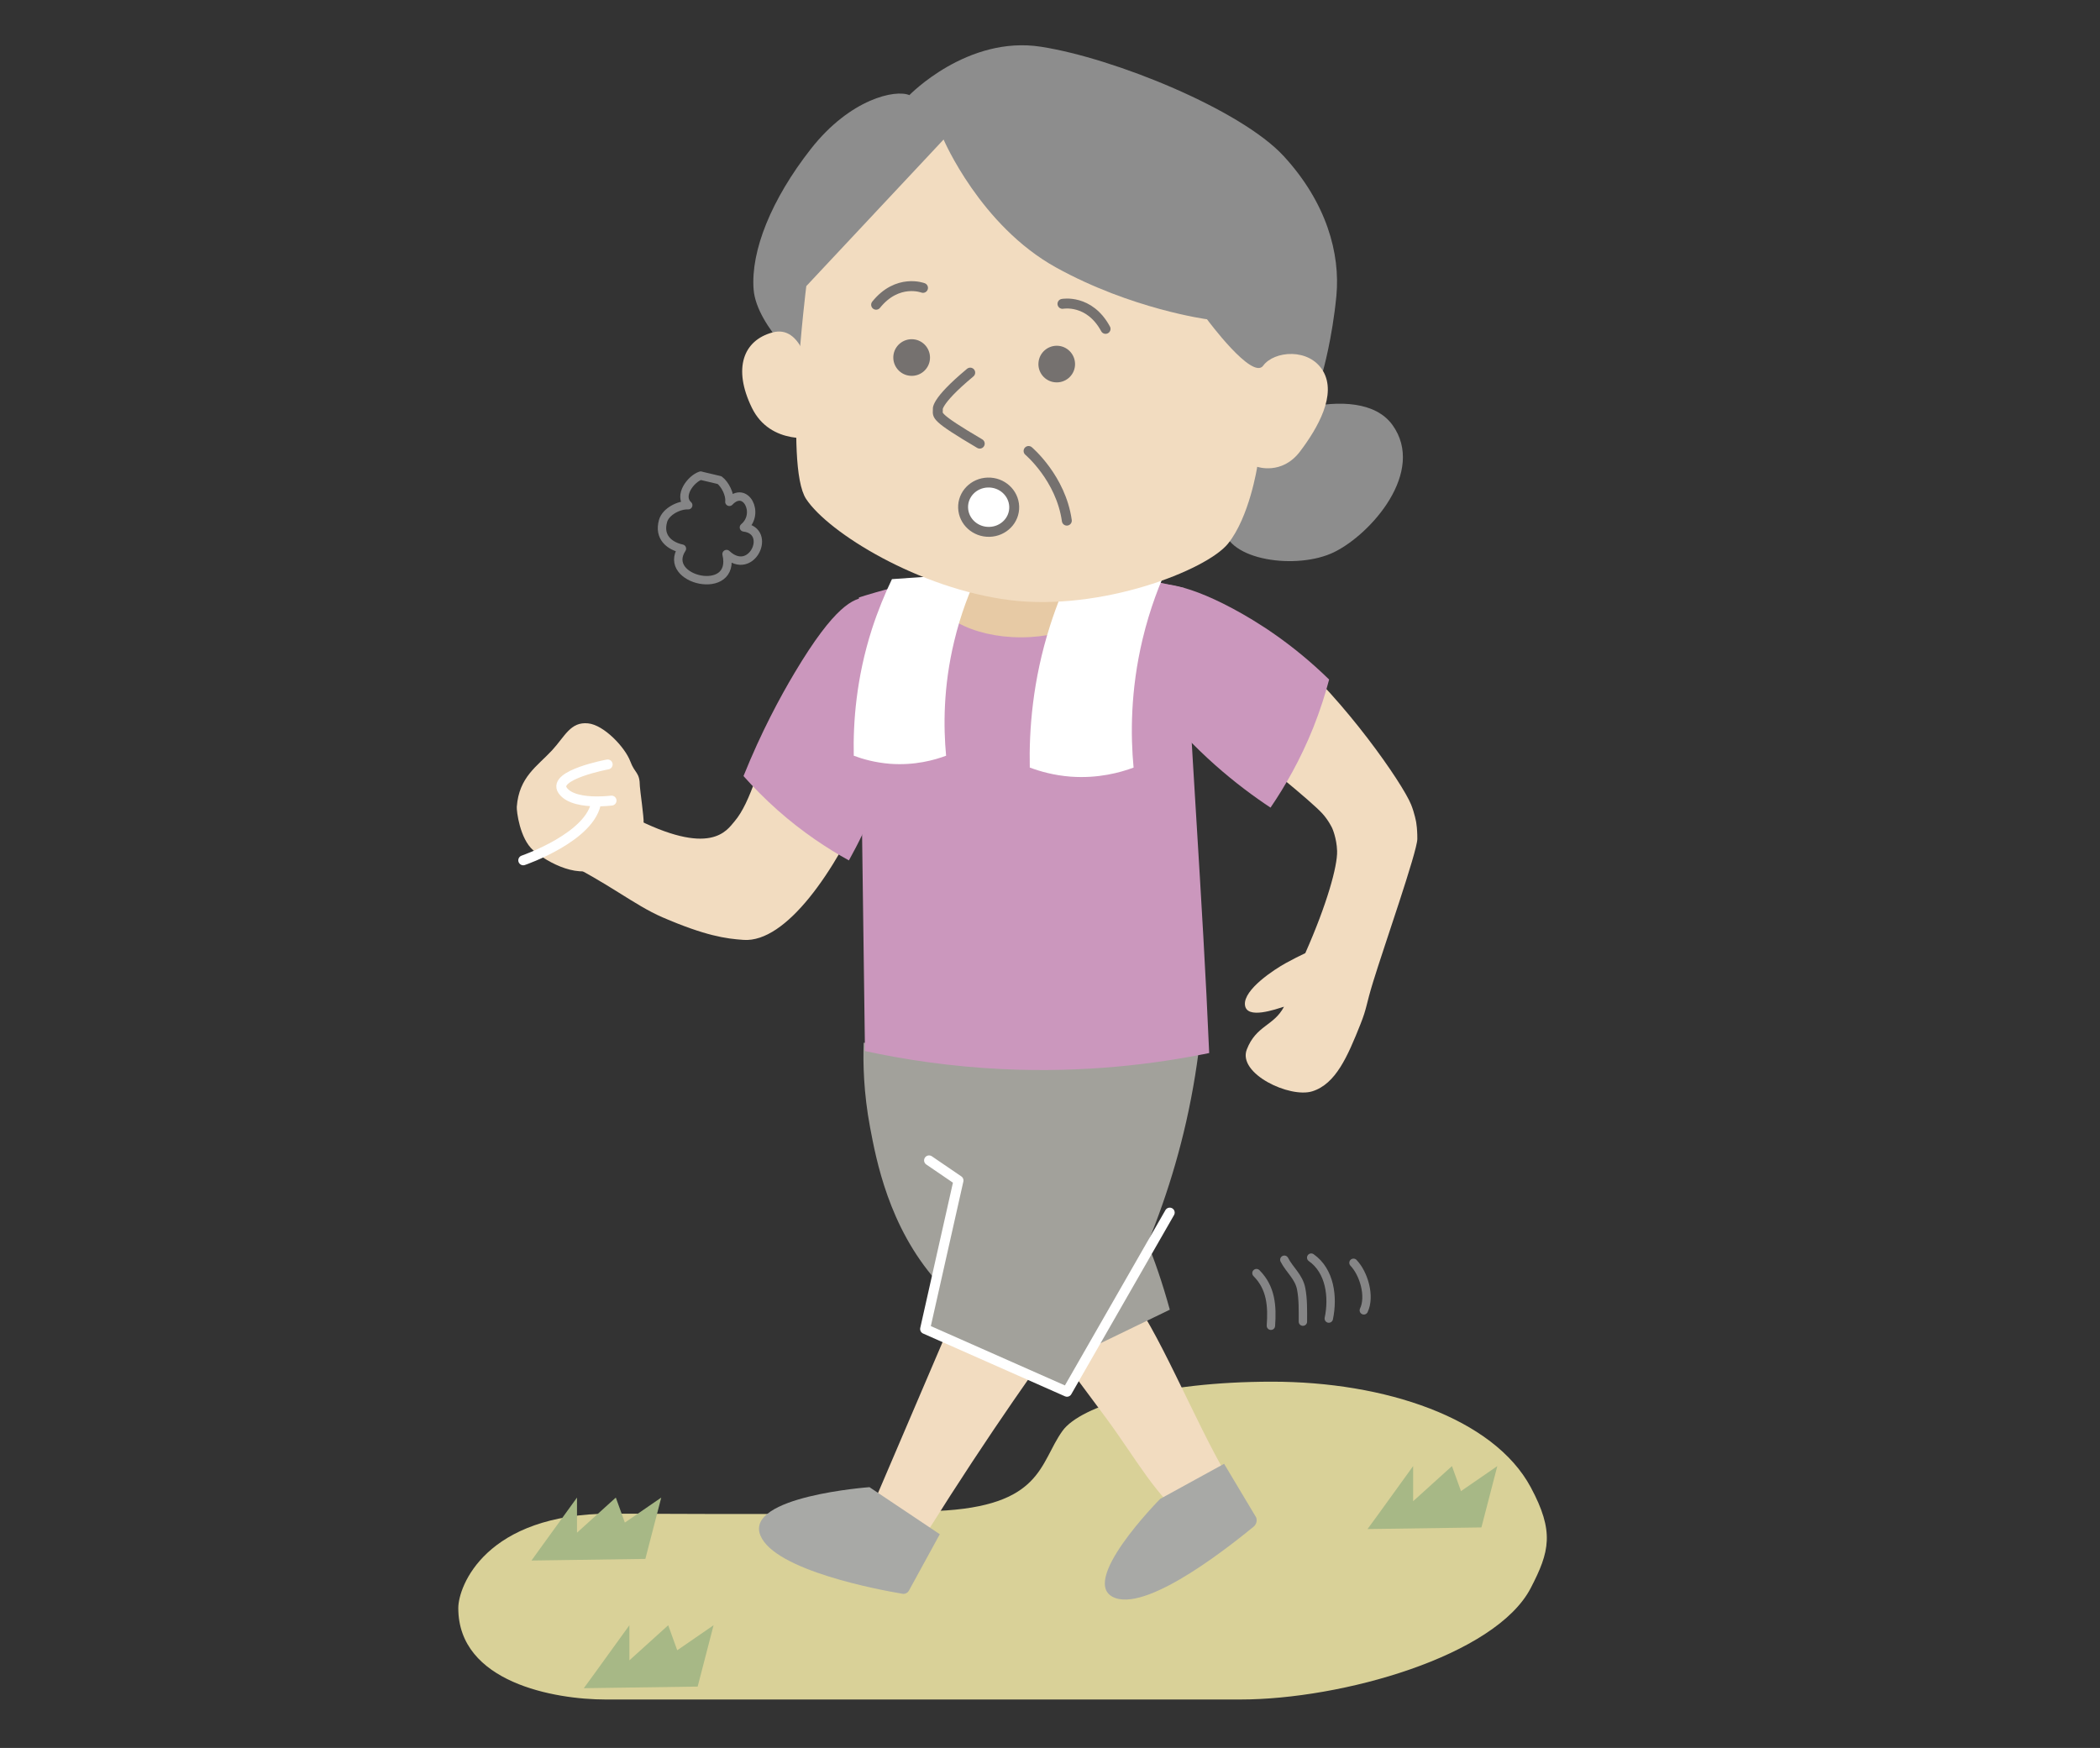 <svg width="352" height="293" viewBox="0 0 352 293" fill="none" xmlns="http://www.w3.org/2000/svg">
<rect x="0" y="0" width="352" height="293" fill="#333333" stroke="none"/>
<g clip-path="url(#clip0_1160_8140)">
<mask id="mask0_1160_8140" style="mask-type:luminance" maskUnits="userSpaceOnUse" x="67" y="0" width="219" height="301">
<path d="M285.325 0H67.603V301H285.325V0Z" fill="white"/>
</mask>
<g mask="url(#mask0_1160_8140)">
<path d="M102.508 253.72C112.722 253.72 139.25 254.031 156.999 253.274C174.748 252.516 174.194 245.278 178.09 239.854C181.147 235.606 194.364 231.602 213.222 231.602C232.08 231.602 250.33 237.662 256.58 249.296C260.584 256.75 259.745 260.092 256.58 266.193C250.668 277.597 224.924 284.875 207.892 284.875H101.507C92.984 284.875 76.818 282.034 76.818 269.548C76.818 265.922 81.337 253.72 102.508 253.72Z" fill="#D9D198"/>
</g>
<mask id="mask1_1160_8140" style="mask-type:luminance" maskUnits="userSpaceOnUse" x="67" y="0" width="219" height="301">
<path d="M285.325 0H67.603V301H285.325V0Z" fill="white"/>
</mask>
<g mask="url(#mask1_1160_8140)">
<path d="M237.571 140.651C237.584 139.663 237.489 138.689 237.489 138.689C237.435 138.175 237.381 137.837 237.381 137.837C237.381 137.837 237.124 136.349 236.529 134.874C235.095 131.29 225.341 117.302 216.115 109.442C213.518 107.237 210.596 105.018 210.596 105.018C210.23 104.734 209.013 103.814 208.391 103.381C206.7 102.204 203.561 100.608 197.906 100.188C198.19 106.52 199.246 112.607 200.301 118.844C211.678 127.65 219.876 134.415 221.635 136.349C222.703 137.512 223.298 138.811 223.298 138.811C223.298 138.811 224.056 140.462 224.124 142.64C224.205 145.169 222.419 151.595 218.794 159.766C217.779 160.253 216.764 160.754 215.587 161.403C213.558 162.512 208.445 165.867 208.675 168.424C208.905 170.981 213.937 169.128 215.222 168.749C213.518 171.996 210.555 171.86 208.986 175.919C207.417 179.977 216.21 184.117 219.971 182.926C223.894 181.695 225.869 177.123 228.047 171.657C229.143 168.898 228.953 168.505 230.144 164.636C231.943 158.752 237.544 142.788 237.571 140.637" fill="#F2DCC0"/>
<path d="M184.164 102.285C185.693 100.838 188.385 98.755 192.092 98.038C193.904 97.686 197.787 97.293 206.594 101.988C210.733 104.206 216.631 107.886 222.787 113.906C222.137 116.382 221.272 119.074 220.149 121.915C217.971 127.353 215.373 131.844 212.965 135.375C207.446 131.722 200.168 125.96 193.444 117.329C189.251 111.931 186.274 106.709 184.164 102.272" fill="#CB97BD"/>
<path d="M145.188 171.712C144.715 183.021 147.177 191.585 149.03 196.536C152.683 206.276 161.76 223.944 172.583 224.796C173.8 224.891 173.949 220.007 177.629 226.961C178.278 228.205 183.107 234.604 185.204 237.431C190.386 244.385 194.011 251.379 199.273 254.801C196.351 252.907 209.677 253.449 207.688 250.594C202.25 242.761 196.081 227.055 190.859 219.047C187.693 214.177 192.266 213.69 189.073 212.526C187.585 211.985 185.542 210.943 182.012 207.318C179.198 204.409 175.248 199.647 171.852 192.559C163.465 212.161 155.077 231.777 146.69 251.392C149.612 253.192 152.52 254.977 155.429 256.777C165.832 240.191 174.801 227.556 181.335 218.763C187.91 209.929 194.403 201.704 198.151 188.487C200.085 181.696 200.613 175.784 200.762 171.739H145.202L145.188 171.712Z" fill="#F2DCC0"/>
<path d="M205.186 245.373L210.557 254.356C210.76 254.91 210.584 255.533 210.124 255.911C206.796 258.617 192.889 269.899 187.005 267.884C180.268 265.57 194.472 251.244 194.472 251.244L205.173 245.373H205.186Z" fill="#A8A9A6"/>
<path d="M157.527 257.169L152.36 266.612C152.143 267.004 151.724 267.221 151.277 267.153C147.489 266.517 129.889 263.27 127.468 257.399C124.735 250.811 145.744 249.282 145.744 249.282L157.527 257.169Z" fill="#A8A9A6"/>
<path d="M144.77 174.769C144.648 178.246 144.756 183.184 145.839 188.96C146.867 194.412 148.964 205.613 156.945 214.691C168.322 227.637 172.259 228.814 176.52 229.003L196.082 219.534C186.031 183.143 172.07 192.775 162.749 188.379C160.192 199.85 157.649 211.309 155.092 222.78C162.938 226.365 170.784 229.95 178.644 233.549C186.071 222.808 194.405 207.548 198.828 188.027C200.019 182.751 200.803 177.718 201.29 172.997C182.446 173.592 163.615 174.201 144.77 174.796" fill="#A2A19B"/>
<path d="M202.683 176.514C193.538 178.381 181.728 179.856 168.024 179.207C159.325 178.787 151.573 177.61 144.985 176.176C144.647 150.838 144.309 125.487 143.971 100.148C151.276 97.835 161.463 95.441 173.746 95.116C183.919 94.832 191.725 97.118 198.408 98.552C199.531 124.905 201.56 150.175 202.683 176.528" fill="#CB97BD"/>
<path d="M186.016 98.647C186.016 103.166 179.346 106.832 171.135 106.832C162.923 106.832 156.254 103.166 156.254 98.647C156.254 94.129 162.923 90.463 171.135 90.463C179.346 90.463 186.016 94.129 186.016 98.647Z" fill="#E7CAA5"/>
<path d="M150.032 104.329C157.649 110.119 138.845 158.509 124.64 157.548C121.677 157.345 118.282 156.885 111.044 153.76C106.255 151.691 101.845 147.916 94.08 144.21C96.366 142.87 96.704 142.316 98.991 140.936C101.263 139.569 103.523 138.203 105.822 136.864C119.148 143.777 121.813 139.204 123.125 137.676C128.631 131.263 129.429 110.525 142.971 104.938C144.702 104.221 148.084 102.827 150.046 104.315" fill="#F2DCC0"/>
<path d="M100.883 145.062C102.682 143.709 103.332 142.031 103.751 140.773C104.495 138.487 107.634 139.867 107.877 137.905C107.972 137.215 107.255 132.278 107.255 131.818C107.228 129.355 106.443 129.748 105.645 127.61C104.779 125.283 101.235 121.509 98.57 121.252C95.607 120.954 94.714 123.417 92.523 125.784C90.034 128.463 87.003 130.235 86.624 135.227C86.57 135.957 87.139 140.57 89.357 142.505C91.792 144.615 97.406 147.659 100.87 145.062" fill="#F2DCC0"/>
<path d="M152.385 103.166C150.721 101.691 148.137 99.919 145.147 100.135C143.104 100.284 139.952 101.434 133.202 112.757C130.74 116.883 127.601 122.7 124.625 130.086C126.262 131.926 128.156 133.861 130.347 135.809C134.555 139.529 138.708 142.248 142.293 144.223C145.391 138.663 149.084 130.519 151.045 120.17C152.263 113.704 152.52 107.914 152.398 103.179" fill="#CB97BD"/>
<path d="M196.068 203.26C192.186 210.051 182.729 226.501 178.847 233.292C170.919 229.788 162.992 226.271 155.064 222.767C156.931 214.474 158.798 206.168 160.665 197.875C159.015 196.752 157.378 195.63 155.727 194.507" stroke="white" stroke-width="1.664" stroke-linecap="round" stroke-linejoin="round"/>
<path d="M172.625 128.665C174.329 129.301 176.643 129.964 179.43 130.181C184.083 130.532 187.831 129.477 190.009 128.665C189.508 123.322 189.454 115.773 191.524 107.115C192.741 102.029 194.419 97.713 196.056 94.25C190.631 94.629 185.22 95.008 179.795 95.386C178.456 98.16 177.143 101.325 176.021 104.843C173.071 114.055 172.476 122.388 172.611 128.665" fill="white"/>
<path d="M143.108 126.677C144.623 127.245 146.679 127.826 149.168 128.029C153.308 128.341 156.636 127.407 158.584 126.677C158.138 121.915 158.083 115.205 159.937 107.507C161.019 102.975 162.507 99.147 163.982 96.062C159.152 96.401 154.336 96.739 149.507 97.077C148.316 99.553 147.153 102.353 146.138 105.492C143.514 113.69 142.986 121.089 143.108 126.69" fill="white"/>
<path d="M233.405 71.239C239.033 79.058 229.82 89.529 223.611 92.559C217.401 95.576 205.699 93.966 205.091 88.393C204.495 82.819 203.724 79.167 206.335 74.716C208.946 70.265 227.764 63.406 233.405 71.239Z" fill="#8D8D8D"/>
<path d="M152.426 15.95C152.426 15.95 162.126 5.912 174.477 7.833C186.828 9.754 207.999 18.385 215.169 26.164C222.339 33.956 224.68 42.479 224.003 49.608C223.313 56.737 221.758 62.189 221.758 62.189L209.948 66.193L171.704 50.203L157.459 31.061L138.086 50.88L135.705 62.392C135.705 62.392 126.79 54.925 126.317 48.485C125.83 42.046 129.28 33.442 135.908 24.973C142.537 16.518 150.14 14.949 152.44 15.95" fill="#8D8D8D"/>
<path d="M158.15 23.403L135.152 47.957C135.152 47.957 131.365 77.976 135.125 83.644C138.873 89.312 154.011 98.674 169.284 100.595C184.557 102.502 202.238 95.589 205.837 91.125C209.435 86.661 210.734 78.246 210.734 78.246C210.734 78.246 214.86 79.68 217.89 75.703C220.921 71.712 224.086 66.138 221.773 62.202C219.46 58.265 213.561 58.793 211.735 61.295C209.909 63.798 202.319 53.517 202.319 53.517C202.319 53.517 189.684 51.839 177.008 44.832C164.333 37.824 158.177 23.417 158.177 23.417" fill="#F2DCC0"/>
<path d="M136.801 73.296C136.801 73.296 129.157 74.838 126.005 68.304C122.84 61.77 124.558 57.062 129.495 55.722C134.447 54.383 135.691 62.378 135.691 62.378L136.787 73.296H136.801Z" fill="#F2DCC0"/>
<path d="M164.223 74.364C156.498 69.818 157.202 69.629 157.202 68.722C157.202 68.722 156.552 67.519 162.627 62.459" stroke="#75716F" stroke-width="1.664" stroke-linecap="round" stroke-linejoin="round"/>
<path d="M180.188 61.309C180.039 63 178.537 64.244 176.846 64.082C175.155 63.933 173.91 62.431 174.073 60.754C174.222 59.063 175.723 57.818 177.401 57.967C179.092 58.116 180.336 59.618 180.188 61.309Z" fill="#75716F"/>
<path d="M155.875 60.214C155.726 61.905 154.224 63.15 152.533 62.987C150.842 62.838 149.598 61.337 149.746 59.659C149.895 57.968 151.397 56.724 153.088 56.872C154.779 57.021 156.023 58.523 155.875 60.214Z" fill="#75716F"/>
<path d="M178.09 50.932C178.09 50.932 182.581 50.08 185.314 55.126M154.713 48.254C154.713 48.254 150.452 46.617 146.854 51.081" stroke="#75716F" stroke-width="1.664" stroke-linecap="round" stroke-linejoin="round"/>
<path d="M169.999 84.903C170.081 87.189 168.227 89.083 165.86 89.15C163.492 89.218 161.517 87.419 161.436 85.132C161.355 82.846 163.208 80.952 165.576 80.885C167.943 80.817 169.918 82.616 169.999 84.903Z" fill="white"/>
<path d="M169.999 84.903C170.081 87.189 168.227 89.083 165.86 89.15C163.492 89.218 161.517 87.419 161.436 85.132C161.355 82.846 163.208 80.952 165.576 80.885C167.943 80.817 169.918 82.616 169.999 84.903Z" stroke="#75716F" stroke-width="1.664" stroke-linecap="round" stroke-linejoin="round"/>
<path d="M172.408 75.595C172.408 75.595 177.819 80.154 178.821 87.269" stroke="#75716F" stroke-width="1.664" stroke-linecap="round" stroke-linejoin="round"/>
<path d="M87.707 144.209C87.707 144.209 99.206 140.272 99.95 134.32M101.857 128.138C101.857 128.138 92.564 129.869 94.295 132.467C95.31 133.982 97.948 134.32 99.963 134.334C101.397 134.334 102.507 134.198 102.507 134.198" stroke="white" stroke-width="1.664" stroke-linecap="round" stroke-linejoin="round"/>
<path d="M230.807 254.139L236.868 245.752V251.637L243.375 245.752L244.89 249.946L250.978 245.752L248.313 256.033L229.225 256.304L230.807 254.139Z" fill="#A7B886"/>
<path d="M99.436 280.816L105.497 272.429V278.313L112.004 272.429L113.519 276.622L119.607 272.429L116.942 282.71L97.853 282.981L99.436 280.816Z" fill="#A7B886"/>
<path d="M90.655 259.401L96.716 251.027V256.912L103.223 251.027L104.738 255.221L110.839 251.027L108.174 261.309L89.086 261.579L90.655 259.401Z" fill="#A7B886"/>
<path d="M210.607 213.405C213.083 215.894 213.259 218.979 213.029 222.226" stroke="#858586" stroke-width="1.407" stroke-linecap="round" stroke-linejoin="round"/>
<path d="M215.279 211.16C216.159 212.878 217.687 213.988 218.093 215.99C218.445 217.775 218.391 219.696 218.391 221.536" stroke="#858586" stroke-width="1.407" stroke-linecap="round" stroke-linejoin="round"/>
<path d="M219.783 210.808C222.949 213.026 223.49 217.423 222.732 221.021" stroke="#858586" stroke-width="1.407" stroke-linecap="round" stroke-linejoin="round"/>
<path d="M226.871 211.674C228.603 213.487 229.726 217.288 228.603 219.642" stroke="#858586" stroke-width="1.407" stroke-linecap="round" stroke-linejoin="round"/>
<path d="M117.456 79.721C115.806 80.248 113.628 83.13 115.359 84.686C113.871 84.604 111.598 85.714 111.139 87.323C110.354 90.083 112.275 91.531 114.304 91.964C110.8 97.294 123.503 100.162 121.785 92.87C125.965 96.807 129.564 89.001 124.694 88.406C127.48 86.079 124.951 81.249 122.259 84.117C122.407 82.9 121.528 81.168 120.608 80.478L117.456 79.734V79.721Z" stroke="#858586" stroke-width="1.407" stroke-linecap="round" stroke-linejoin="round"/>
</g>
</g>
<defs>
<clipPath id="clip0_1160_8140">
<rect width="352" height="293" fill="white"/>
</clipPath>
</defs>
</svg>
